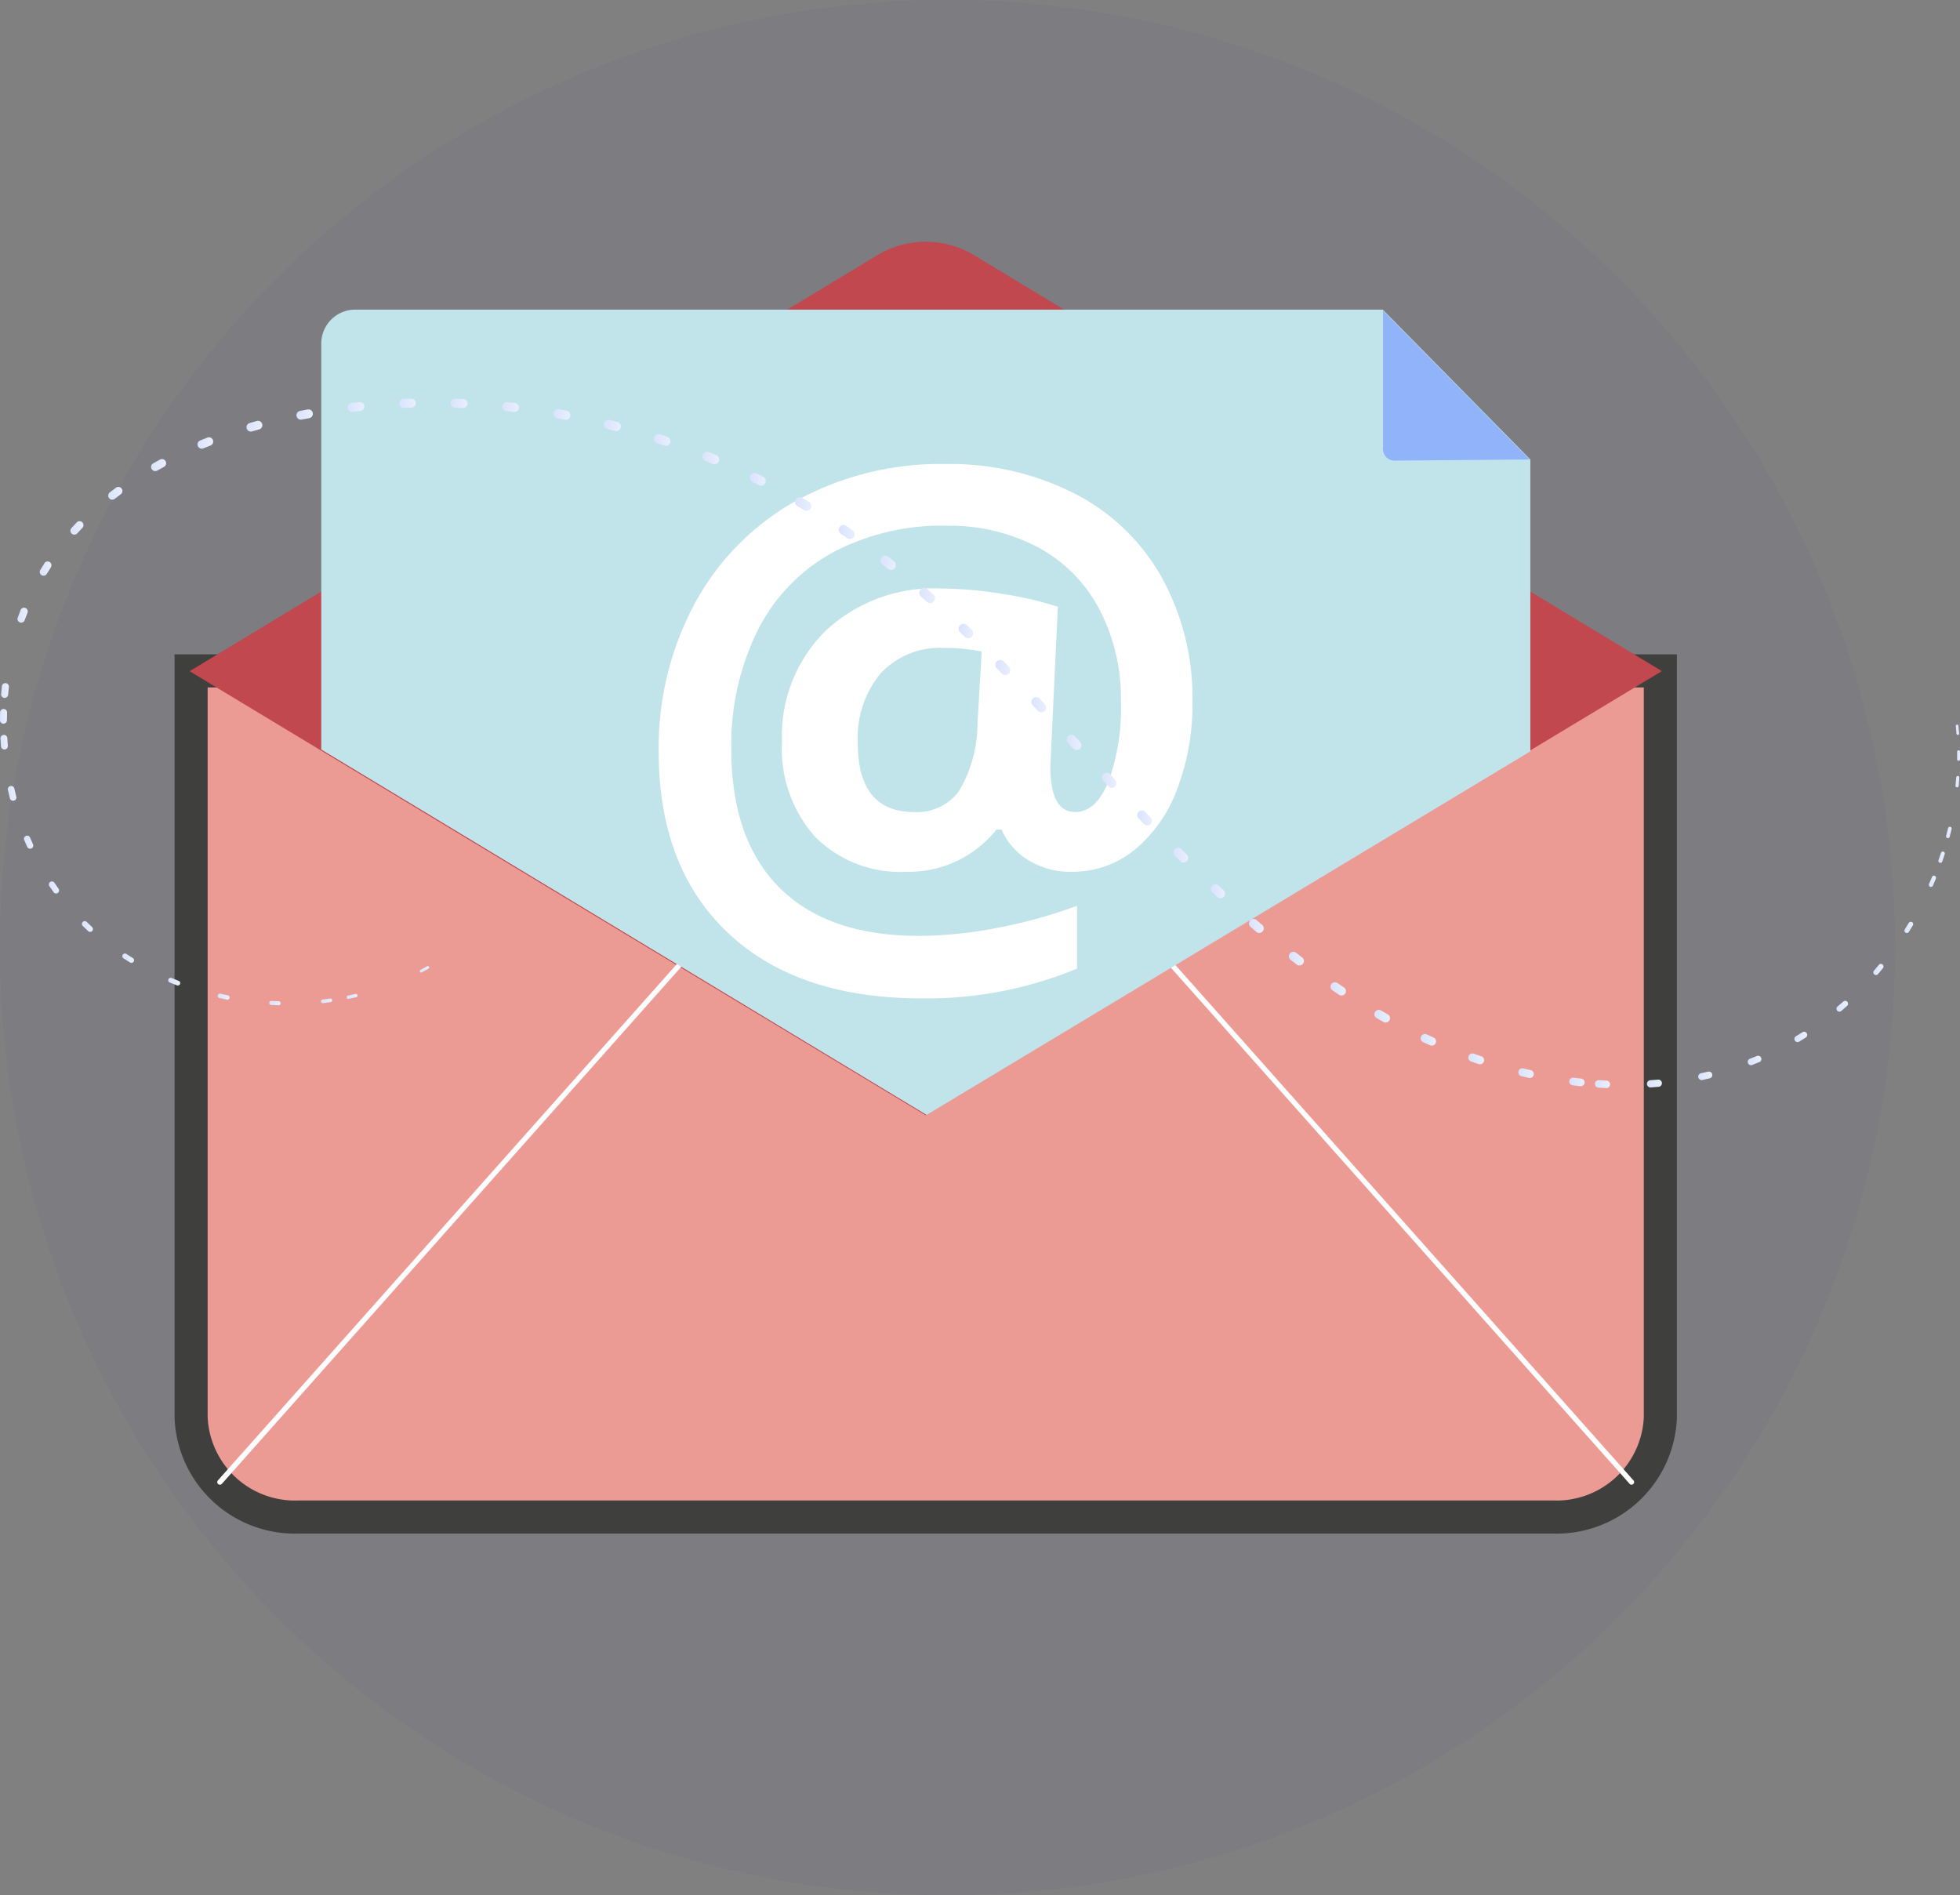 <?xml version="1.0" encoding="UTF-8"?> <svg xmlns="http://www.w3.org/2000/svg" xmlns:xlink="http://www.w3.org/1999/xlink" width="118.484" height="114.556" viewBox="0 0 118.484 114.556"><rect x="0" y="0" width="118.484" height="114.556" fill="#808080" stroke="none"/><defs><style>.a{fill:none;}.b{fill:#3f2ea7;opacity:0.047;}.c{fill:#ec9a94;stroke:#3f3f3e;stroke-width:2px;}.d{fill:#c0484e;}.e{mix-blend-mode:soft-light;isolation:isolate;}.f{fill:#fff;}.g{clip-path:url(#a);}.h{fill:#c1e4ea;}.i{fill:#91b3fa;}.j{fill:url(#b);}.k{fill:url(#c);}.l{fill:url(#d);}.m{fill:url(#f);}.n{fill:url(#g);}.o{fill:url(#x);}.p{fill:url(#dq);}</style><clipPath id="a"><path class="a" d="M684.021,321.823,724.8,346.438l38.451-23.16V287.422H687.222Z" transform="translate(-684.021 -287.422)"></path></clipPath><linearGradient id="b" y1="0.5" x2="1" y2="0.5" gradientUnits="objectBoundingBox"><stop offset="0" stop-color="#dae3fe"></stop><stop offset="1" stop-color="#e9effd"></stop></linearGradient><linearGradient id="c" x1="0" y1="0.5" x2="1" y2="0.5" xlink:href="#b"></linearGradient><linearGradient id="d" x1="0" y1="0.5" x2="1" y2="0.5" xlink:href="#b"></linearGradient><linearGradient id="f" x1="0" y1="0.5" x2="1" y2="0.5" xlink:href="#b"></linearGradient><linearGradient id="g" x1="0" y1="0.5" x2="1" y2="0.5" xlink:href="#b"></linearGradient><linearGradient id="x" x1="0" y1="0.5" x2="1" y2="0.5" xlink:href="#b"></linearGradient><linearGradient id="dq" x1="0" y1="0.5" x2="1" y2="0.5" xlink:href="#b"></linearGradient></defs><g transform="translate(-648.835 -715.732)"><ellipse class="b" cx="57.278" cy="57.278" rx="57.278" ry="57.278" transform="translate(648.835 715.732)"></ellipse><g transform="translate(648.835 724.114)"><g transform="translate(11.461 6.229)"><path class="c" d="M633.914,724.719v45.132a6.28,6.28,0,0,0,6.516,6.014h75.785a6.28,6.28,0,0,0,6.516-6.014V724.719Z" transform="translate(-633.822 -698.775)"></path><path class="d" d="M699.41,384.6l-19.263-11.656a5.671,5.671,0,0,0-5.974,0L654.91,384.594l-22.25,13.459,22.25,13.426L677.16,424.9l22.25-13.441,22.25-13.411Z" transform="translate(-632.66 -372.091)"></path><g class="e" transform="translate(1.677 43.605)"><path class="f" d="M655.6,996.3a.156.156,0,0,1-.117-.26l27.751-31.222a.156.156,0,0,1,.233.207L655.719,996.25A.155.155,0,0,1,655.6,996.3Z" transform="translate(-655.447 -964.768)"></path><g transform="translate(57.585 0)"><path class="f" d="M1466.036,996.3a.156.156,0,0,1-.117-.052l-27.751-31.222a.156.156,0,1,1,.233-.207l27.751,31.222a.156.156,0,0,1-.116.259Z" transform="translate(-1438.129 -964.768)"></path></g></g></g><g transform="translate(15.24 0)"><g class="g" transform="translate(0 0)"><g transform="translate(4.176 10.334)"><path class="h" d="M804.953,427.878H742.784a2.056,2.056,0,0,0-2,2.047v50.451h73.091V436.938Z" transform="translate(-740.78 -427.878)"></path><path class="i" d="M1622.11,437.721l-8.158.07a.723.723,0,0,1-.539-.235.758.758,0,0,1-.169-.576v-8.257Z" transform="translate(-1549.054 -428.662)"></path><g transform="translate(20.407 9.329)"><path class="f" d="M1050.408,569.079a14.38,14.38,0,0,1-.909,5.206,8.622,8.622,0,0,1-2.568,3.7,5.943,5.943,0,0,1-3.852,1.343,4.793,4.793,0,0,1-2.588-.7,4.024,4.024,0,0,1-1.62-1.847h-.316a6.776,6.776,0,0,1-5.433,2.549,7.271,7.271,0,0,1-5.512-2.1,7.981,7.981,0,0,1-2.015-5.759,8.9,8.9,0,0,1,2.647-6.717,9.554,9.554,0,0,1,6.915-2.549,23.939,23.939,0,0,1,3.744.326,20.6,20.6,0,0,1,3.369.78l-.454,9.661q0,2.746,1.5,2.746,1.264,0,2.015-1.847a13.019,13.019,0,0,0,.751-4.831,11.6,11.6,0,0,0-1.324-5.621,8.983,8.983,0,0,0-3.724-3.724,11.441,11.441,0,0,0-5.482-1.284,14.025,14.025,0,0,0-6.935,1.64,10.963,10.963,0,0,0-4.515,4.732,15.562,15.562,0,0,0-1.571,7.142q0,5.453,2.914,8.367t8.446,2.914a25.456,25.456,0,0,0,4.6-.464,30.509,30.509,0,0,0,4.939-1.353v3.793a23.747,23.747,0,0,1-9.385,1.8q-7.508,0-11.706-3.951t-4.2-10.985a18.388,18.388,0,0,1,2.144-8.861,15.554,15.554,0,0,1,6.1-6.243,18.06,18.06,0,0,1,9.118-2.262,16.575,16.575,0,0,1,7.764,1.778,12.61,12.61,0,0,1,5.275,5.058A15.091,15.091,0,0,1,1050.408,569.079Zm-20.231,2.47q0,4.169,3.4,4.169a3.158,3.158,0,0,0,2.707-1.255,7.93,7.93,0,0,0,1.126-4.08l.257-4.366a10.818,10.818,0,0,0-2.272-.217,4.879,4.879,0,0,0-3.843,1.541A6.1,6.1,0,0,0,1030.177,571.548Z" transform="translate(-1018.145 -554.676)"></path></g></g></g></g><g transform="translate(0 15.699)"><path class="j" d="M2083.831,768.933l.039.465v0a.081.081,0,0,0,.161-.013h0l-.043-.469a.078.078,0,0,0-.156.014Z" transform="translate(-1965.601 -749.125)"></path><path class="k" d="M2084.889,790.04l0,.467v0a.089.089,0,0,0,.177,0h0l0-.471a.086.086,0,0,0-.173,0Z" transform="translate(-1966.58 -768.678)"></path><path class="l" d="M2083.641,811.167l-.042.465v0a.1.1,0,1,0,.193.017h0l.038-.47a.094.094,0,0,0-.188-.016Z" transform="translate(-1965.386 -788.25)"></path><path class="l" d="M2080.636,832.167l-.08.46v0a.1.1,0,0,0,.206.036h0l.076-.465a.1.1,0,0,0-.2-.034Z" transform="translate(-1962.566 -807.706)"></path><path class="m" d="M2075.948,852.9l-.116.451v0a.113.113,0,1,0,.218.056h0l.113-.457a.11.11,0,0,0-.214-.054Z" transform="translate(-1958.187 -826.917)"></path><path class="n" d="M2069.647,873.238l-.151.441v0a.121.121,0,0,0,.229.078h0l.148-.448a.118.118,0,0,0-.224-.076Z" transform="translate(-1952.314 -845.759)"></path><path class="l" d="M2061.806,893.08l-.184.429v0a.129.129,0,0,0,.237.1h0l.182-.436a.126.126,0,0,0-.232-.1Z" transform="translate(-1945.016 -864.145)"></path><path class="l" d="M2052.5,912.315l-.215.413,0,0a.137.137,0,1,0,.243.127h0l.214-.421a.134.134,0,0,0-.239-.123Z" transform="translate(-1936.362 -881.968)"></path><path class="l" d="M2041.8,930.834l-.246.4,0,0a.145.145,0,0,0,.246.153h0l.245-.4a.142.142,0,0,0-.243-.149Z" transform="translate(-1926.412 -899.13)"></path><path class="l" d="M2029.756,948.542l-.274.376,0,0a.153.153,0,0,0,.247.18h0l.274-.385a.15.15,0,0,0-.244-.176Z" transform="translate(-1915.223 -915.54)"></path><path class="l" d="M2016.437,965.337l-.3.355,0,0a.161.161,0,1,0,.245.208h0l.3-.363a.158.158,0,0,0-.243-.2Z" transform="translate(-1902.849 -931.105)"></path><path class="l" d="M2001.9,981.117l-.328.331,0,0a.169.169,0,1,0,.24.238h0l.33-.34a.166.166,0,0,0-.238-.233Z" transform="translate(-1889.343 -945.73)"></path><path class="l" d="M1986.2,995.775l-.352.3,0,0a.177.177,0,1,0,.231.268h0l.355-.313a.175.175,0,0,0-.229-.263Z" transform="translate(-1874.766 -959.316)"></path><path class="l" d="M1969.418,1009.181l-.374.274,0,0a.185.185,0,1,0,.219.3h0l.379-.284a.183.183,0,0,0-.217-.293Z" transform="translate(-1859.186 -971.742)"></path><path class="l" d="M1951.654,1021.231l-.4.244,0,0a.191.191,0,0,0,.2.325h0l.4-.251a.189.189,0,0,0-.2-.322Z" transform="translate(-1842.696 -982.912)"></path><path class="l" d="M1932.991,1031.83l-.414.209,0,0a.2.2,0,0,0,.176.349h0l.421-.216a.194.194,0,0,0-.176-.346Z" transform="translate(-1825.372 -992.738)"></path><path class="l" d="M1913.517,1040.81l-.431.172,0,0a.2.2,0,1,0,.148.371h0l.439-.178a.2.2,0,0,0-.148-.368Z" transform="translate(-1807.298 -1001.064)"></path><path class="l" d="M1893.388,1048.122l-.443.137h0a.2.2,0,1,0,.121.391h0l.452-.142a.2.2,0,0,0-.121-.388Z" transform="translate(-1788.621 -1007.844)"></path><path class="l" d="M1872.776,1053.83l-.453.1h0a.209.209,0,1,0,.092.408h0l.461-.107a.207.207,0,0,0-.092-.4Z" transform="translate(-1769.5 -1013.135)"></path><path class="l" d="M1851.823,1057.953l-.459.068h0a.213.213,0,0,0,.063.422h0l.468-.072a.212.212,0,0,0-.063-.419Z" transform="translate(-1750.065 -1016.958)"></path><path class="l" d="M1830.654,1060.534l-.463.035h0a.218.218,0,0,0,.033.435h0l.472-.039a.216.216,0,0,0-.034-.432Z" transform="translate(-1730.431 -1019.351)"></path><path class="l" d="M1809.38,1061.632l-.465,0h0a.222.222,0,1,0,0,.445h0l.474-.007a.221.221,0,0,0,0-.442Z" transform="translate(-1710.703 -1020.369)"></path><path class="o" d="M1788.1,1060.982l-.464-.026h0a.227.227,0,1,0-.026.453h0l.473.024a.226.226,0,0,0,.024-.45Z" transform="translate(-1690.972 -1019.742)"></path><path class="l" d="M1766.9,1058.971l-.462-.054h0a.231.231,0,1,0-.054.46h0l.47.052a.23.23,0,0,0,.052-.457Z" transform="translate(-1671.316 -1017.852)"></path><path class="l" d="M1745.847,1055.719l-.458-.081h0a.236.236,0,1,0-.082.465h0l.466.08a.235.235,0,0,0,.081-.462Z" transform="translate(-1651.799 -1014.812)"></path><path class="l" d="M1725.013,1051.3l-.453-.106h0a.241.241,0,0,0-.11.469h0l.46.105a.239.239,0,0,0,.108-.466Z" transform="translate(-1632.487 -1010.692)"></path><path class="l" d="M1704.427,1045.775l-.448-.13h0a.245.245,0,1,0-.136.471h0l.455.129a.244.244,0,0,0,.134-.468Z" transform="translate(-1613.403 -1005.549)"></path><path class="l" d="M1684.153,1039.211l-.44-.152h0a.25.25,0,1,0-.163.472h0l.448.152a.248.248,0,0,0,.161-.47Z" transform="translate(-1594.611 -999.443)"></path><path class="l" d="M1664.225,1031.655l-.432-.173h0a.254.254,0,1,0-.189.472h0l.44.173a.253.253,0,0,0,.187-.469Z" transform="translate(-1576.141 -992.419)"></path><path class="l" d="M1644.68,1023.154l-.423-.194,0,0a.259.259,0,0,0-.215.47h0l.431.194a.257.257,0,0,0,.213-.468Z" transform="translate(-1558.026 -984.52)"></path><path class="l" d="M1625.547,1013.74l-.414-.214,0,0a.263.263,0,0,0-.241.468h0l.422.215a.262.262,0,0,0,.239-.466Z" transform="translate(-1540.293 -975.774)"></path><path class="l" d="M1606.919,1003.507l-.4-.231h0a.265.265,0,1,0-.263.46h0l.41.233a.264.264,0,1,0,.261-.46Z" transform="translate(-1523.034 -966.273)"></path><path class="l" d="M1588.71,992.524l-.4-.247,0,0a.266.266,0,0,0-.282.452h0l.4.249a.266.266,0,1,0,.281-.452Z" transform="translate(-1506.162 -956.078)"></path><path class="l" d="M1570.921,980.87l-.387-.261,0,0a.268.268,0,1,0-.3.444h0l.392.263a.267.267,0,1,0,.3-.444Z" transform="translate(-1489.681 -945.264)"></path><path class="l" d="M1553.547,968.606l-.378-.274,0,0a.269.269,0,0,0-.316.436h0l.382.276a.269.269,0,0,0,.315-.436Z" transform="translate(-1473.584 -933.885)"></path><path class="l" d="M1536.573,955.791l-.369-.286,0,0a.271.271,0,0,0-.332.428h0l.373.288a.27.27,0,1,0,.33-.428Z" transform="translate(-1457.859 -921.997)"></path><path class="l" d="M1519.98,942.485l-.361-.3h0a.272.272,0,0,0-.345.421h0l.365.3a.272.272,0,0,0,.344-.421Z" transform="translate(-1442.487 -909.655)"></path><path class="l" d="M1503.746,928.742l-.354-.305h0a.274.274,0,0,0-.358.414h0l.357.307a.273.273,0,0,0,.357-.414Z" transform="translate(-1427.447 -896.911)"></path><path class="l" d="M1487.843,914.617l-.347-.313h0a.275.275,0,1,0-.369.408h0l.35.315a.275.275,0,1,0,.368-.408Z" transform="translate(-1412.714 -883.813)"></path><path class="l" d="M1472.244,900.162l-.34-.32h0a.277.277,0,0,0-.38.4h0l.343.322a.276.276,0,0,0,.378-.4Z" transform="translate(-1398.263 -870.411)"></path><path class="l" d="M1456.914,885.422l-.335-.327h0a.278.278,0,0,0-.389.4h0l.337.328a.278.278,0,1,0,.387-.4Z" transform="translate(-1384.06 -856.747)"></path><path class="l" d="M1441.806,870.428l-.33-.332h0a.28.28,0,0,0-.4.395h0l.333.333a.279.279,0,0,0,.4-.395Z" transform="translate(-1370.063 -842.848)"></path><path class="l" d="M1426.9,855.237l-.327-.336h0a.281.281,0,0,0-.4.392h0l.329.337a.281.281,0,0,0,.4-.392Z" transform="translate(-1356.253 -828.768)"></path><path class="l" d="M1412.158,839.886l-.323-.34a.283.283,0,1,0-.411.389h0l.325.34a.282.282,0,1,0,.408-.39Z" transform="translate(-1342.594 -814.541)"></path><path class="l" d="M1397.544,824.414l-.321-.342a.284.284,0,0,0-.416.388h0l.322.342a.284.284,0,1,0,.413-.389Z" transform="translate(-1329.054 -800.204)"></path><path class="l" d="M1383.018,808.859l-.319-.344a.286.286,0,0,0-.419.389h0l.32.343a.285.285,0,0,0,.418-.389Z" transform="translate(-1315.595 -785.791)"></path><path class="l" d="M1368.533,793.254l-.319-.345a.287.287,0,1,0-.422.39h0l.32.344a.287.287,0,0,0,.421-.39Z" transform="translate(-1302.174 -771.332)"></path><path class="l" d="M1354.057,777.655l-.319-.344a.289.289,0,0,0-.424.393h0l.319.343a.288.288,0,0,0,.423-.392Z" transform="translate(-1288.76 -756.881)"></path><path class="l" d="M1339.541,762.092l-.32-.343a.29.29,0,1,0-.424.4h0l.32.342a.29.29,0,0,0,.424-.4Z" transform="translate(-1275.31 -742.464)"></path><path class="l" d="M1324.948,746.6l-.323-.341a.292.292,0,0,0-.424.4h0l.322.34a.291.291,0,0,0,.424-.4Z" transform="translate(-1261.786 -728.116)"></path><path class="l" d="M1310.235,731.222l-.326-.339a.293.293,0,1,0-.423.406h0l.325.337h0a.293.293,0,0,0,.422-.406Z" transform="translate(-1248.153 -713.872)"></path><path class="l" d="M1295.366,715.994l-.33-.335a.295.295,0,0,0-.42.413h0l.329.333h0a.294.294,0,0,0,.419-.413Z" transform="translate(-1234.374 -699.769)"></path><path class="l" d="M1280.3,700.956l-.334-.331a.3.3,0,0,0-.417.421h0l.333.328h0a.3.3,0,0,0,.416-.421Z" transform="translate(-1220.415 -685.844)"></path><path class="l" d="M1265.01,686.152l-.34-.325a.3.3,0,0,0-.412.43h0l.338.323h0a.3.3,0,0,0,.411-.43Z" transform="translate(-1206.242 -672.137)"></path><path class="l" d="M1249.478,671.657l-.347-.319a.3.3,0,1,0-.4.437h0l.344.317h0a.3.3,0,0,0,.4-.437Z" transform="translate(-1191.852 -658.718)"></path><path class="l" d="M1233.648,657.491l-.354-.311a.3.3,0,1,0-.39.444h0l.35.309h0a.3.3,0,0,0,.391-.444Z" transform="translate(-1177.187 -645.606)"></path><path class="l" d="M1217.493,643.705l-.361-.3a.295.295,0,1,0-.378.452h0l.357.3,0,0a.295.295,0,0,0,.379-.452Z" transform="translate(-1162.22 -632.847)"></path><path class="l" d="M1200.991,630.357l-.37-.292a.293.293,0,1,0-.364.46h0l.365.29,0,0a.294.294,0,0,0,.365-.46Z" transform="translate(-1146.933 -620.495)"></path><path class="l" d="M1184.1,617.484l-.378-.281a.292.292,0,1,0-.349.469l0,0,.373.278,0,0a.293.293,0,0,0,.35-.469Z" transform="translate(-1131.286 -608.585)"></path><path class="l" d="M1166.813,605.15l-.387-.269a.291.291,0,0,0-.332.478h0l.382.266,0,0a.291.291,0,1,0,.333-.478Z" transform="translate(-1115.269 -597.175)"></path><path class="l" d="M1149.106,593.409l-.4-.256a.29.29,0,1,0-.314.488l0,0,.392.253,0,0a.29.29,0,1,0,.315-.488Z" transform="translate(-1098.865 -586.315)"></path><path class="l" d="M1130.979,582.326l-.406-.241a.289.289,0,1,0-.294.5h0l.4.238,0,0a.289.289,0,1,0,.3-.5Z" transform="translate(-1082.074 -576.068)"></path><path class="l" d="M1112.46,571.923l-.415-.225a.288.288,0,0,0-.275.506h0l.409.223h0a.288.288,0,1,0,.276-.506Z" transform="translate(-1064.919 -566.449)"></path><path class="l" d="M1093.575,562.205l-.423-.21a.287.287,0,0,0-.255.513h0l.417.208h0a.287.287,0,0,0,.256-.513Z" transform="translate(-1047.427 -557.464)"></path><path class="l" d="M1074.35,553.177l-.43-.195a.285.285,0,0,0-.235.52h0l.424.193h0a.286.286,0,1,0,.237-.52Z" transform="translate(-1029.62 -549.119)"></path><path class="l" d="M1054.812,544.846l-.437-.179a.284.284,0,1,0-.216.526h0l.431.177h0a.285.285,0,1,0,.217-.526Z" transform="translate(-1011.523 -541.42)"></path><path class="l" d="M1034.987,537.217l-.443-.164a.283.283,0,1,0-.2.531h0l.437.162h0a.283.283,0,1,0,.2-.531Z" transform="translate(-993.162 -534.37)"></path><path class="l" d="M1014.9,530.3l-.448-.148a.282.282,0,1,0-.177.536h0l.442.147h0a.282.282,0,1,0,.177-.536Z" transform="translate(-974.559 -527.975)"></path><path class="l" d="M994.582,524.087l-.453-.132a.281.281,0,0,0-.157.539h0l.447.131h0a.281.281,0,1,0,.158-.54Z" transform="translate(-955.739 -522.241)"></path><path class="l" d="M974.053,518.6l-.458-.116a.28.28,0,1,0-.137.542h0l.452.115h0a.28.28,0,0,0,.138-.543Z" transform="translate(-936.727 -517.173)"></path><path class="l" d="M953.344,513.834l-.462-.1a.279.279,0,0,0-.118.545h0l.456.1h0a.279.279,0,0,0,.119-.545Z" transform="translate(-917.548 -512.777)"></path><path class="l" d="M932.479,509.8l-.465-.083a.277.277,0,0,0-.1.546h0l.459.083h0a.278.278,0,1,0,.1-.547Z" transform="translate(-898.226 -509.057)"></path><path class="l" d="M911.486,506.5l-.467-.067a.276.276,0,1,0-.078.547h0l.462.067h0a.277.277,0,0,0,.079-.547Z" transform="translate(-878.785 -506.02)"></path><path class="l" d="M890.39,503.949l-.469-.051a.275.275,0,0,0-.059.547h0l.463.051h0a.276.276,0,0,0,.06-.548Z" transform="translate(-859.25 -503.669)"></path><path class="l" d="M869.218,502.144l-.471-.034a.274.274,0,1,0-.039.547h0l.465.034h0a.274.274,0,1,0,.04-.547Z" transform="translate(-839.644 -502.013)"></path><path class="l" d="M848,501.091l-.472-.017a.273.273,0,1,0-.02.545h0l.466.018h0a.273.273,0,1,0,.021-.546Z" transform="translate(-819.992 -501.053)"></path><path class="l" d="M826.751,500.8h-.472a.272.272,0,1,0,0,.543h.472a.272.272,0,0,0,0-.544Z" transform="translate(-800.32 -500.797)"></path><path class="l" d="M805.511,501.057l-.472.017a.271.271,0,0,0,.019.541h0l.466-.016h0a.271.271,0,0,0-.019-.542Z" transform="translate(-780.654 -501.038)"></path><path class="l" d="M784.3,502.085l-.471.034a.269.269,0,1,0,.039.537h0l.465-.033h0a.27.27,0,1,0-.038-.538Z" transform="translate(-761.015 -501.989)"></path><path class="l" d="M763.151,503.886l-.469.051a.268.268,0,0,0,.058.533h0l.463-.05h0a.269.269,0,1,0-.057-.534Z" transform="translate(-741.433 -503.658)"></path><path class="l" d="M742.087,506.469l-.467.069a.267.267,0,0,0,.078.529h0l.461-.067h0a.267.267,0,1,0-.077-.529Z" transform="translate(-721.931 -506.049)"></path><path class="l" d="M721.146,509.853l-.464.088a.266.266,0,0,0,.1.523h0l.458-.086h0a.266.266,0,0,0-.1-.524Z" transform="translate(-702.544 -509.182)"></path><path class="l" d="M700.379,514.115l-.46.108a.265.265,0,1,0,.121.516h0l.453-.106h0a.265.265,0,0,0-.12-.517Z" transform="translate(-683.319 -513.129)"></path><path class="l" d="M679.837,519.3l-.455.129a.264.264,0,0,0,.144.507h0l.448-.127h0a.264.264,0,1,0-.144-.508Z" transform="translate(-664.305 -517.934)"></path><path class="l" d="M659.615,525.493l-.448.153a.261.261,0,0,0,.168.493h0l.441-.148h0a.262.262,0,0,0-.167-.5Z" transform="translate(-645.592 -523.663)"></path><path class="l" d="M639.763,532.743l-.439.177a.257.257,0,1,0,.192.477h0l.432-.172,0,0a.258.258,0,0,0-.191-.48Z" transform="translate(-627.223 -530.375)"></path><path class="l" d="M620.375,541.106l-.428.2a.254.254,0,1,0,.217.458l0,0,.42-.2,0,0a.255.255,0,0,0-.216-.461Z" transform="translate(-609.286 -538.117)"></path><path class="l" d="M601.565,550.648l-.414.23a.25.25,0,1,0,.243.438l0,0,.407-.224,0,0a.251.251,0,0,0-.242-.44Z" transform="translate(-591.889 -546.951)"></path><path class="l" d="M583.468,561.435l-.4.259a.247.247,0,1,0,.27.413l0,0,.39-.252,0,0a.248.248,0,1,0-.269-.416Z" transform="translate(-575.153 -556.936)"></path><path class="l" d="M566.242,573.522l-.377.289a.243.243,0,0,0,.3.386l0,0,.369-.28,0,0a.244.244,0,1,0-.3-.389Z" transform="translate(-559.229 -568.125)"></path><path class="l" d="M550.058,586.938l-.352.319a.24.24,0,1,0,.322.356l0,0,.345-.309,0,0a.241.241,0,1,0-.322-.359Z" transform="translate(-544.274 -580.542)"></path><path class="l" d="M535.1,601.687l-.323.348a.236.236,0,1,0,.346.322l0,0,.316-.338,0,0a.237.237,0,1,0-.347-.325Z" transform="translate(-530.458 -594.194)"></path><path class="l" d="M521.558,617.729l-.29.378a.233.233,0,1,0,.37.284l0,0,.283-.365,0-.005a.234.234,0,1,0-.37-.287Z" transform="translate(-517.958 -609.041)"></path><path class="l" d="M509.72,635.076l-.25.4a.23.23,0,0,0,.391.241l0,0,.244-.392,0-.006a.231.231,0,1,0-.391-.244Z" transform="translate(-507.04 -625.095)"></path><path class="l" d="M499.685,653.56l-.209.427a.226.226,0,0,0,.406.2l0,0,.205-.414,0-.006a.227.227,0,0,0-.407-.2Z" transform="translate(-497.792 -642.202)"></path><path class="l" d="M491.48,672.983l-.168.445a.223.223,0,1,0,.417.157l0,0,.166-.432,0-.006a.224.224,0,1,0-.418-.16Z" transform="translate(-490.237 -660.181)"></path><path class="l" d="M485.113,693.137l-.127.457a.219.219,0,0,0,.422.117v0l.126-.445,0-.006a.22.22,0,0,0-.424-.12Z" transform="translate(-484.382 -678.836)"></path><path class="n" d="M480.566,713.819l-.087.467a.216.216,0,0,0,.424.079v0l.087-.455V713.9a.217.217,0,0,0-.426-.081Z" transform="translate(-480.211 -697.982)"></path><path class="j" d="M477.828,734.876l-.046.472a.212.212,0,1,0,.423.041v0l.047-.461v-.005a.213.213,0,0,0-.424-.043Z" transform="translate(-477.715 -717.476)"></path><path class="l" d="M476.884,756.136l-.006.474a.209.209,0,0,0,.418.006v0l.008-.464v-.005a.21.21,0,0,0-.42-.007Z" transform="translate(-476.878 -737.158)"></path><path class="j" d="M477.3,777.444l.033.473a.205.205,0,1,0,.41-.029v0l-.031-.463v-.005a.206.206,0,1,0-.412.027Z" transform="translate(-477.271 -756.885)"></path><path class="l" d="M479.422,798.651l.073.469a.2.2,0,1,0,.4-.062v0l-.069-.459v-.005a.2.2,0,1,0-.4.061Z" transform="translate(-479.232 -776.52)"></path><path class="l" d="M483.321,819.607l.113.461a.2.2,0,1,0,.385-.094v0l-.108-.451v-.005a.2.2,0,1,0-.388.093Z" transform="translate(-482.842 -795.923)"></path><path class="l" d="M489,840.155l.153.449a.2.2,0,0,0,.369-.125v0l-.147-.44,0,0a.2.2,0,0,0-.372.125Z" transform="translate(-488.102 -814.947)"></path><path class="l" d="M496.474,860.12l.192.433a.192.192,0,0,0,.35-.156l0,0-.186-.424,0,0a.193.193,0,0,0-.353.155Z" transform="translate(-495.017 -833.432)"></path><path class="l" d="M505.73,879.32l.232.414a.188.188,0,0,0,.328-.184l0,0-.225-.405,0,0a.189.189,0,1,0-.331.184Z" transform="translate(-503.585 -851.209)"></path><path class="l" d="M516.785,897.587l.272.389a.182.182,0,0,0,.3-.207l0,0-.263-.382,0,0a.184.184,0,0,0-.3.208Z" transform="translate(-513.818 -868.126)"></path><path class="l" d="M529.593,914.7l.31.359a.176.176,0,0,0,.268-.229l0,0-.3-.353,0,0a.178.178,0,0,0-.271.23Z" transform="translate(-525.674 -883.975)"></path><path class="l" d="M544.061,930.424l.345.326a.17.17,0,0,0,.234-.246l0,0-.335-.322,0,0a.172.172,0,0,0-.238.248Z" transform="translate(-539.068 -898.54)"></path><path class="l" d="M560.061,944.612l.375.289a.164.164,0,0,0,.2-.258l0,0-.365-.286,0,0a.166.166,0,0,0-.2.261Z" transform="translate(-553.881 -911.684)"></path><path class="l" d="M577.369,957.152l.4.251a.157.157,0,0,0,.168-.266l0,0-.392-.25,0,0a.159.159,0,0,0-.171.269Z" transform="translate(-569.906 -923.304)"></path><path class="l" d="M595.784,967.994l.422.213a.151.151,0,0,0,.137-.27l0,0-.414-.213,0,0a.153.153,0,0,0-.14.273Z" transform="translate(-586.958 -933.352)"></path><path class="l" d="M615.108,977.111l.439.174a.145.145,0,0,0,.108-.27h0l-.431-.175h0a.147.147,0,0,0-.111.273Z" transform="translate(-604.852 -941.803)"></path><path class="l" d="M635.148,984.482l.453.135a.139.139,0,0,0,.081-.266h0l-.445-.137h0a.141.141,0,1,0-.083.27Z" transform="translate(-623.41 -948.64)"></path><path class="l" d="M655.755,990.109l.463.1a.133.133,0,0,0,.055-.26h0l-.455-.1h0a.135.135,0,1,0-.057.264Z" transform="translate(-642.494 -953.861)"></path><path class="o" d="M676.753,993.979l.469.057a.127.127,0,0,0,.032-.252h0l-.462-.06h0a.129.129,0,0,0-.033.255Z" transform="translate(-661.942 -957.456)"></path><path class="o" d="M697.993,996.081l.472.018a.121.121,0,0,0,.01-.241h0l-.466-.021h0a.123.123,0,0,0-.011.245Z" transform="translate(-681.616 -959.414)"></path><path class="o" d="M719.33,996.168l.471-.022a.115.115,0,0,0-.01-.229h0l-.466.018h0a.116.116,0,0,0,.009.233Z" transform="translate(-701.379 -959.489)"></path><path class="o" d="M740.608,994.174l.469-.063a.108.108,0,0,0-.028-.215h0l-.463.059h0a.11.11,0,0,0,.028.219Z" transform="translate(-721.089 -957.616)"></path><path class="p" d="M761.691,990.339l.46-.1a.1.1,0,0,0-.044-.2h0l-.456.1h0a.1.1,0,0,0,.044.2Z" transform="translate(-740.618 -954.039)"></path><path class="p" d="M782.365,984.643l.448-.145a.1.1,0,0,0-.058-.183h0l-.444.14h0a.1.1,0,1,0,.059.187Z" transform="translate(-759.771 -948.737)"></path><path class="l" d="M802.459,977.061l.433-.187a.09.09,0,0,0-.071-.166h0l-.43.182h0a.092.092,0,0,0,.072.169Z" transform="translate(-778.386 -941.687)"></path><path class="l" d="M821.784,967.594l.412-.229a.084.084,0,0,0-.081-.147h0l-.41.223h0a.086.086,0,0,0,.082.151Z" transform="translate(-796.29 -932.893)"></path><path class="l" d="M840.118,957.008l.3-.21a.078.078,0,0,0-.088-.129h0l-.3.205h0a.08.08,0,1,0,.089.132Z" transform="translate(-813.277 -923.117)"></path></g></g></g></svg> 